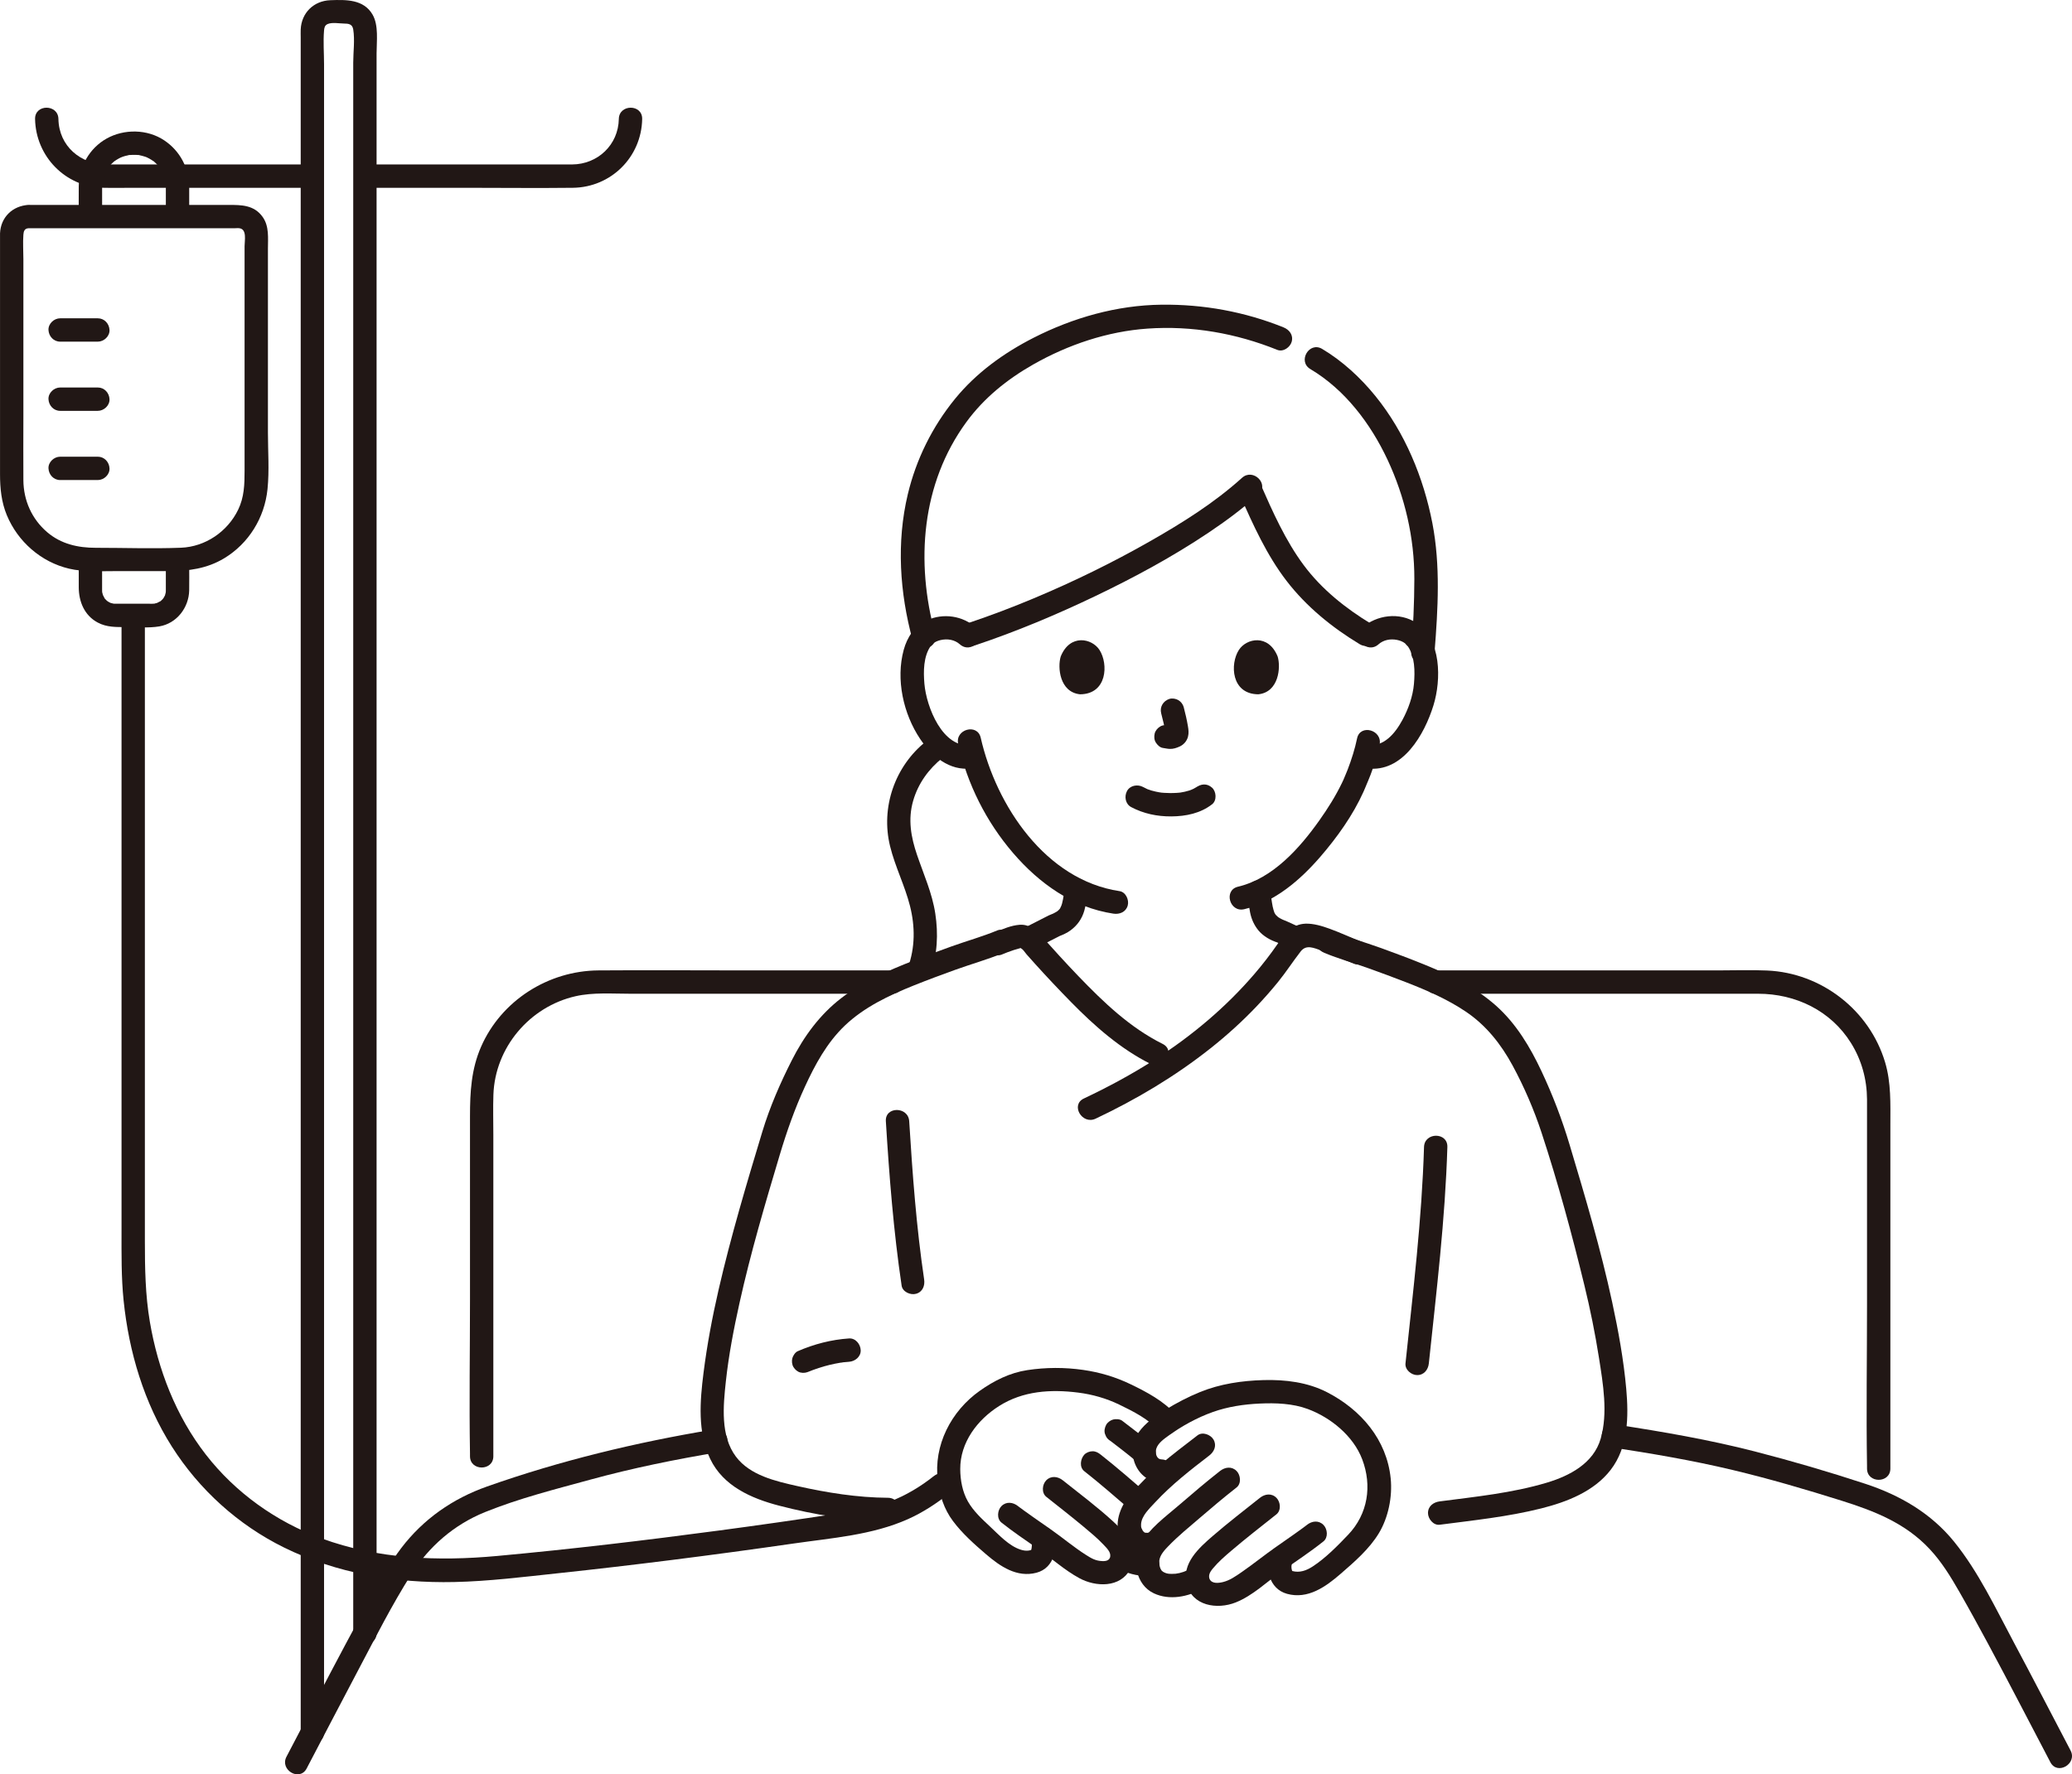 <?xml version="1.0" encoding="UTF-8"?><svg id="b" xmlns="http://www.w3.org/2000/svg" width="354.959" height="304.046" viewBox="0 0 354.959 304.046"><defs><style>.e{fill:#211715;}</style></defs><g id="c"><g id="d"><path class="e" d="M63.049,270.003v1.583c-.01.275.047.532.172.771.081.248.219.463.414.644.181.195.396.333.644.414.238.125.495.183.771.172l.532-.071c.339-.095.633-.266.883-.514l.313-.405c.181-.312.272-.648.273-1.009v-1.583c.01-.275-.047-.532-.172-.771-.081-.248-.219-.463-.414-.644-.181-.195-.396-.333-.644-.414-.238-.125-.495-.183-.771-.172l-.532.071c-.339.095-.633.266-.883.514l-.313.405c-.181.312-.272.648-.273,1.009h0Z"/><path class="e" d="M84.514,249.535v-55.134c0-2.269-.066-4.55.012-6.818.28-8.096,6.211-15.089,14.074-16.874,3.019-.685,6.323-.424,9.403-.424h44.802c2.574,0,2.578-4,0-4h-25.02c-8.422,0-16.847-.063-25.268,0-8.583.064-16.622,5.149-20.092,13.056-1.696,3.865-1.909,7.799-1.909,11.913v31.393c0,8.809-.15,17.632,0,26.439.003.15,0,.299,0,.449,0,2.574,4,2.578,4,0h0Z"/><path class="e" d="M246.004,170.285h55.183c6.433,0,12.456,2.893,15.917,8.449,1.814,2.912,2.719,6.21,2.74,9.634.005.875,0,1.751,0,2.626v32.457c0,9.241-.148,18.497,0,27.737.002.152,0,.305,0,.457,0,2.574,4,2.578,4,0v-24.137c0-11.579,0-23.157,0-34.736,0-3.624.149-7.24-.909-10.764-2.683-8.932-10.905-15.302-20.214-15.704-2.769-.119-5.56-.02-8.33-.02h-48.386c-2.574,0-2.578,4,0,4h0Z"/><path class="e" d="M55.514,296.835V11.026c0-1.908-.163-3.898,0-5.801.039-.462.113-.884.613-1.105.755-.333,2.008-.094,2.804-.086.789.009,1.432.085,1.582,1.013.292,1.797,0,3.885,0,5.697v269.09c0,2.574,4,2.578,4,0V9.148c0-2.056.383-4.785-.684-6.639C62.304-.14,59.259-.062,56.596.035c-2.846.103-4.959,2.159-5.081,5.019-.02.455,0,.916,0,1.371v290.409c0,2.574,4,2.578,4,0h0Z"/><path class="e" d="M53.009,28.18c-11.567,0-23.135,0-34.702,0-4.492,0-8.216-3.149-8.298-7.794-.045-2.571-4.045-2.579-4,0,.112,6.392,5.185,11.641,11.618,11.791,1.767.041,3.54.003,5.308.003h23.61c2.155,0,4.309,0,6.464,0,2.574,0,2.578-4,0-4h0Z"/><path class="e" d="M63.012,32.18c5.619,0,11.237,0,16.856,0,6.088,0,12.18.071,18.267,0,6.533-.077,11.762-5.255,11.877-11.794.045-2.575-3.955-2.575-4,0-.078,4.433-3.611,7.771-8,7.794-2.152.011-4.304,0-6.456,0-7.555,0-15.109,0-22.664,0-1.96,0-3.919,0-5.879,0-2.574,0-2.578,4,0,4h0Z"/><path class="e" d="M4.879,39.112c9.83,0,19.66,0,29.49,0h5.799c.277,0,.589-.042.864,0,1.302.198.867,2.104.867,3.077,0,9.683,0,19.366,0,29.05,0,3.148,0,6.297,0,9.445,0,2.323-.062,4.508-1.093,6.643-1.819,3.767-5.615,6.368-9.82,6.531-4.849.187-9.734.011-14.586.011-3.05,0-5.942-.644-8.324-2.682-2.629-2.249-4.041-5.436-4.07-8.879-.032-3.701,0-7.403,0-11.104v-26.804c0-1.38-.105-2.807,0-4.184.043-.563.173-1.063.873-1.104,2.559-.148,2.576-4.149,0-4C2.152,35.27.12,37.226.005,39.988c-.012.296,0,.595,0,.891v40.408c0,2.397.232,4.738,1.16,6.982,1.872,4.529,5.867,8.047,10.665,9.173,2.496.586,5.109.426,7.653.426h9.445c3.34,0,6.536-.429,9.464-2.194,4.229-2.548,6.936-6.966,7.435-11.854.326-3.194.072-6.52.072-9.729,0-3.235,0-6.47,0-9.705,0-5.338,0-10.676,0-16.013,0-1.907,0-3.813,0-5.72,0-1.864.24-3.875-.903-5.478-1.466-2.058-3.629-2.061-5.845-2.061-11.122,0-22.243,0-33.365,0h-.907c-2.574,0-2.578,4,0,4Z"/><path class="e" d="M10.305,58.544h6.455c1.046,0,2.048-.92,2-2s-.879-2-2-2c-.067,0-.134,0-.2,0-1.046,0-2.048.92-2,2s.879,2,2,2c.067,0,.134,0,.2,0v-4h-6.455c-1.046,0-2.048.92-2,2s.879,2,2,2h0Z"/><path class="e" d="M10.305,70.401h6.455c1.046,0,2.048-.92,2-2s-.879-2-2-2c-.067,0-.134,0-.2,0-1.046,0-2.048.92-2,2s.879,2,2,2c.067,0,.134,0,.2,0v-4h-6.455c-1.046,0-2.048.92-2,2s.879,2,2,2h0Z"/><path class="e" d="M10.305,82.259h6.455c1.046,0,2.048-.92,2-2s-.879-2-2-2c-.067,0-.134,0-.2,0-1.046,0-2.048.92-2,2s.879,2,2,2c.067,0,.134,0,.2,0v-4h-6.455c-1.046,0-2.048.92-2,2s.879,2,2,2h0Z"/><path class="e" d="M13.492,96.363v4.254c0,2.472.963,4.836,3.245,6.058,1.56.836,3.192.777,4.908.777,1.849,0,3.817.192,5.645-.115,2.99-.502,5.063-3.215,5.121-6.175.029-1.467,0-2.937,0-4.404,0-2.574-4-2.578-4,0v3.709c0,.214.003.429,0,.643-.001.095-.003.189-.005.284-.001.065-.06.383,0,.072-.031.163-.082.32-.123.481-.081.313.12-.222-.014.068-.054.118-.12.229-.183.342-.022.04-.246.369-.116.196.129-.172-.121.133-.154.166-.091.091-.182.181-.278.266-.237.211.216-.129-.056.038-.103.063-.75.359-.481.271-.076.025-.789.179-.443.139-.328.037-.663.02-.992.02-.871,0-1.743,0-2.614,0-.774,0-1.549,0-2.323,0-.359,0-.719,0-1.078-.005-.065,0-.383-.06-.072,0-.163-.031-.32-.082-.481-.123-.313-.081.222.12-.068-.014-.118-.054-.229-.12-.342-.183-.04-.022-.369-.246-.196-.116.172.129-.133-.121-.166-.154-.091-.091-.181-.182-.266-.278-.211-.237.129.216-.038-.056-.063-.103-.359-.75-.271-.481-.025-.076-.179-.789-.139-.443-.016-.144-.017-.289-.02-.434-.004-.199,0-.398,0-.597v-4.205c0-2.574-4-2.578-4,0h0Z"/><path class="e" d="M17.494,37.115v-4.521c0-.932-.012-1.38.201-2.142.31-1.111.829-1.886,1.797-2.733.267-.234-.373.239.125-.101.106-.073.211-.146.32-.215.273-.173.557-.327.85-.463-.355.165.227-.081.248-.088.124-.042.25-.081.376-.116.192-.054.386-.091.58-.137.402-.096-.187-.015.267-.038.325-.017.647-.032.973-.022.137.004.273.015.409.022.612.032-.323-.095.268.038.323.073.642.147.957.253.123.042.248.085.368.135-.328-.137.249.136.314.171.255.139.498.295.738.459.479.327-.217-.239.199.164.092.089.191.171.282.261.138.134.263.28.397.418.256.26.113.122.051.043.237.301.441.639.62.977.366.692.575,1.618.579,2.547.007,1.63,0,3.259,0,4.889,0,2.574,4,2.578,4,0,0-1.622.007-3.244,0-4.865-.014-3.24-1.573-6.191-4.269-7.996-2.897-1.939-6.878-1.999-9.895-.303-2.939,1.652-4.716,4.825-4.756,8.17-.02,1.731,0,3.463,0,5.195,0,2.574,4,2.578,4,0h0Z"/><path class="e" d="M52.531,303.044c2.94-5.595,5.843-11.209,8.802-16.794,2.932-5.534,5.776-11.207,9.138-16.496,3.043-4.788,7.329-8.5,12.603-10.639,5.787-2.346,12.014-3.916,18.029-5.562,7.269-1.99,14.629-3.484,22.062-4.72,1.066-.177,1.662-1.497,1.397-2.46-.311-1.131-1.391-1.575-2.46-1.397-13.101,2.177-26.124,5.313-38.659,9.743-5.898,2.084-10.904,5.568-14.705,10.551-1.846,2.42-3.305,5.103-4.788,7.753-1.604,2.868-3.167,5.758-4.714,8.656-3.43,6.425-6.771,12.898-10.159,19.345-1.196,2.277,2.255,4.301,3.454,2.019h0Z"/><path class="e" d="M275.863,247.983c7.024,1.072,14.05,2.257,20.964,3.91,6.28,1.502,12.493,3.32,18.651,5.257,5.672,1.784,10.949,3.855,15.098,8.295,2.066,2.211,3.618,4.76,5.115,7.374,1.657,2.894,3.259,5.819,4.84,8.756,3.641,6.765,7.156,13.597,10.727,20.399,1.197,2.28,4.65.261,3.454-2.019-3.244-6.179-6.441-12.382-9.729-18.538-3.105-5.813-6.034-12.056-10.193-17.206-3.963-4.907-9.302-8.001-15.231-9.95-6.251-2.054-12.578-3.912-18.951-5.55-7.791-2.002-15.734-3.373-23.681-4.586-1.066-.163-2.15.269-2.46,1.397-.26.946.323,2.296,1.397,2.46h0Z"/><path class="e" d="M158.65,127.03c-5.362,4.271-7.8,11.334-6.168,17.981.857,3.493,2.521,6.724,3.405,10.209.897,3.538.902,7.166-.361,10.613-.887,2.421,2.977,3.465,3.857,1.063,1.22-3.33,1.372-6.866.844-10.349s-1.983-6.696-3.117-10.02c-1.054-3.088-1.595-6.113-.675-9.307.851-2.955,2.653-5.456,5.045-7.362.846-.674.703-2.125,0-2.828-.835-.835-1.981-.675-2.828,0h0Z"/><path class="e" d="M177.144,162.631c1.297-.649,2.587-1.314,3.877-1.977.165-.085.329-.17.494-.253.047-.024.096-.046.143-.071.275-.148-.777.314-.278.122.716-.275,1.41-.578,2.027-1.036,1.154-.855,1.938-1.965,2.343-3.348.291-.991.386-2.046.552-3.063.089-.547.089-1.045-.202-1.541-.243-.415-.718-.811-1.195-.919-.962-.219-2.281.293-2.46,1.397-.156.961-.255,1.949-.504,2.891-.061.23-.145.448-.221.673.228-.679.002-.038-.117.154-.105.169-.378.399.049-.034-.088.089-.164.193-.253.283-.09.092-.214.171-.294.269.27-.203.322-.243.155-.12-.045.032-.09.063-.136.093-.251.167-.517.3-.786.436-.195.087-.159.073.108-.043-.088.035-.176.069-.265.101-.172.068-.343.136-.51.215-.267.126-.529.266-.792.402-1.25.643-2.499,1.286-3.756,1.915-.938.469-1.277,1.869-.718,2.736.618.959,1.734,1.219,2.736.718h0Z"/><path class="e" d="M213.604,152.835c.151,1.171.324,2.361.554,3.521.227,1.143.693,2.192,1.439,3.091.815.982,2.056,1.682,3.262,2.063-.771-.243-.393-.166-.15-.056.195.089.389.178.584.268.621.286,1.241.573,1.861.86.5.231.991.353,1.541.202.464-.128.967-.486,1.195-.919.466-.882.297-2.268-.718-2.736-.894-.413-1.784-.838-2.686-1.236-.234-.104-.469-.204-.71-.293-.205-.081-.166-.063.115.054-.076-.033-.151-.067-.225-.103-.106-.051-.211-.104-.314-.161-.128-.07-.254-.146-.376-.226-.058-.038-.115-.078-.171-.118l.245.191c-.164-.166-.347-.315-.511-.483-.297-.302.254.378.066.095-.055-.083-.112-.165-.163-.25-.051-.084-.098-.17-.142-.258-.199-.396.1.286.048.134-.13-.378-.245-.748-.325-1.14-.083-.408-.142-.82-.205-1.231-.033-.214-.066-.428-.103-.642-.025-.146-.051-.291-.075-.437-.019-.115-.115-.788-.038-.191-.071-.551-.176-1.005-.586-1.414-.347-.347-.916-.608-1.414-.586-.969.043-2.143.889-2,2h0Z"/><path class="e" d="M167.269,107.585c-2.341-2.089-5.657-2.583-8.522-1.281-2.083.947-3.344,2.901-3.93,5.053-1.378,5.062-.072,10.971,2.828,15.286,1.952,2.904,5.011,5.507,8.744,5.023,1.071-.139,2-.82,2-2,0-.973-.921-2.14-2-2-4.912.637-7.688-6.55-8.027-10.495-.18-2.102-.18-4.685,1.088-6.487-.224.318.472-.471.423-.433.373-.288.798-.461,1.252-.568,1.159-.275,2.412-.077,3.315.729,1.915,1.709,4.754-1.11,2.828-2.828h0Z"/><path class="e" d="M236.15,110.413c.861-.768,2.042-.982,3.158-.763.511.1.994.281,1.41.602-.065-.05.642.744.423.433,1.266,1.804,1.269,4.383,1.088,6.487-.184,2.151-.963,4.323-1.988,6.215-1.243,2.294-3.172,4.652-6.038,4.28-1.073-.139-2,1.019-2,2,0,1.196.924,1.86,2,2,6.119.794,9.84-5.86,11.365-10.796,1.355-4.383,1.374-11.313-2.931-14.138-2.879-1.89-6.81-1.382-9.314.853-1.925,1.717.912,4.538,2.828,2.828h0Z"/><path class="e" d="M232.484,126.532c-.377,1.814-.941,3.592-1.604,5.321-.22.574-.472,1.134-.705,1.702-.112.273.175-.349-.078.172-.072.149-.14.301-.212.451-1.079,2.239-2.42,4.366-3.855,6.392-3.385,4.78-8.009,9.983-13.946,11.373-2.505.587-1.445,4.444,1.063,3.857,5.244-1.228,9.611-5.013,13.049-8.995,2.879-3.334,5.569-7.095,7.386-11.13.121-.269.235-.541.349-.813.029-.069.199-.478.109-.268.093-.218.551-1.291.756-1.835.635-1.68,1.179-3.405,1.545-5.165.523-2.512-3.332-3.586-3.857-1.063h0Z"/><path class="e" d="M164.151,127.473c1.567,6.885,4.787,13.321,9.388,18.679,4.488,5.227,10.262,9.367,17.196,10.407,1.067.16,2.15-.268,2.46-1.397.259-.944-.322-2.299-1.397-2.46-12.659-1.899-21.131-14.611-23.79-26.292-.571-2.509-4.428-1.447-3.857,1.063h0Z"/><path class="e" d="M193.778,138.299c2.146,1.133,4.455,1.614,6.882,1.598,2.503-.016,4.993-.525,6.993-2.083.829-.646.729-2.159,0-2.828-.88-.807-1.944-.689-2.828,0,.619-.482.191-.15.032-.048-.136.087-.275.167-.418.242-.19.1-.648.202-.095.064-.194.049-.385.148-.576.209-.527.169-1.067.281-1.613.368.299-.048.094-.013-.089.005-.158.016-.317.029-.475.039-.382.025-.764.034-1.147.032-.343-.002-.685-.014-1.027-.037-.157-.011-.314-.023-.47-.039-.067-.007-.641-.106-.162-.016-.508-.096-1.011-.186-1.507-.335-.211-.063-.417-.139-.625-.21-.489-.167.353.176-.089-.033-.258-.122-.513-.249-.766-.382-.925-.488-2.217-.265-2.736.718-.488.924-.27,2.215.718,2.736h0Z"/><path class="e" d="M198.924,122.231c.295,1.124.577,2.265.746,3.415l-.071-.532c.02.158.029.313.013.471l.071-.532c-.011.073-.027.142-.052.212l.202-.478c-.022.049-.045.091-.075.136l.313-.405c-.035.043-.068.075-.112.11l.405-.313c-.086.055-.177.1-.27.143l.478-.202c-.149.062-.297.108-.456.133l.532-.071c-.144.017-.284.016-.428,0l.532.071c-.161-.022-.32-.062-.481-.083-.266-.083-.532-.095-.798-.036-.266.012-.514.091-.744.237-.415.243-.811.718-.919,1.195-.117.512-.091,1.087.202,1.541.26.403.695.852,1.195.919.389.052.767.151,1.163.168.619.027,1.191-.165,1.743-.419.687-.316,1.225-.948,1.408-1.687.155-.628.09-1.16-.016-1.79-.186-1.1-.44-2.191-.723-3.27-.127-.483-.49-.944-.919-1.195s-1.061-.357-1.541-.202c-1.042.337-1.681,1.376-1.397,2.46h0Z"/><path class="e" d="M181.715,112.493c-.57,1.853-.199,6.117,3.313,6.48,4.641-.028,4.888-5.182,3.325-7.606-1.279-1.984-5.04-2.81-6.638,1.126Z"/><path class="e" d="M218.877,112.493c.57,1.853.199,6.117-3.312,6.479-4.641-.028-4.888-5.182-3.326-7.606,1.279-1.984,5.04-2.809,6.638,1.127Z"/><path class="e" d="M171.566,163.589c.693-.288,1.391-.563,2.106-.793.28-.09,1.196-.348,1.193-.349.302.102.745.8,1.002,1.091.5.566,1.003,1.13,1.509,1.69,1.99,2.206,4.031,4.365,6.111,6.487,4.028,4.109,8.482,8.038,13.669,10.62,2.298,1.144,4.326-2.305,2.019-3.454-5.615-2.795-10.148-7.162-14.453-11.635-2.164-2.248-4.252-4.561-6.333-6.885-.986-1.101-2.17-2.006-3.723-1.891-1.433.106-2.856.717-4.164,1.261-.997.414-1.709,1.326-1.397,2.46.259.941,1.457,1.814,2.46,1.397h0Z"/><path class="e" d="M187.694,191.691c6.977-3.297,13.611-7.248,19.666-12.043,2.811-2.227,5.476-4.638,7.946-7.24,1.264-1.332,2.478-2.712,3.636-4.137,1.377-1.695,2.553-3.53,3.89-5.248.961-1.235,2.286-.567,3.581-.125,1.891.646,3.732,1.525,5.591,2.264,1.004.399,2.196-.437,2.46-1.397.313-1.138-.389-2.06-1.397-2.46-1.764-.701-3.506-1.512-5.288-2.161-1.278-.465-2.779-.919-4.147-.868-2.27.085-3.593,1.784-4.774,3.494-1.223,1.77-2.537,3.467-3.937,5.1-4.918,5.737-10.728,10.617-17.083,14.69-3.898,2.499-7.977,4.699-12.162,6.677-2.326,1.099-.298,4.549,2.019,3.454h0Z"/><path class="e" d="M152.114,256.655c-5.209-.028-10.472-.87-15.544-2.013-3.701-.834-8.083-1.824-10.497-5.036-2.684-3.571-2.177-8.71-1.727-12.876.489-4.527,1.357-9.022,2.343-13.465,1.899-8.563,4.39-17.005,6.903-25.404,1.193-3.986,2.552-7.847,4.293-11.632,1.751-3.809,3.773-7.545,6.831-10.473,3.312-3.171,7.593-5.191,11.804-6.88,2.368-.95,4.76-1.838,7.16-2.704,2.727-.984,5.573-1.773,8.246-2.887.996-.415,1.709-1.325,1.397-2.46-.259-.941-1.457-1.815-2.46-1.397-2.549,1.062-5.265,1.814-7.866,2.75-2.179.784-4.354,1.583-6.508,2.431-4.325,1.703-8.635,3.56-12.347,6.408-3.678,2.822-6.409,6.553-8.495,10.667-1.985,3.914-3.781,8.039-5.052,12.244-2.707,8.956-5.393,17.953-7.491,27.074-1.08,4.696-1.974,9.441-2.579,14.223-.618,4.875-1.05,10.194,1.136,14.759,2.238,4.676,7.051,6.781,11.801,8.019,6.01,1.566,12.435,2.619,18.654,2.653,2.574.014,2.577-3.986,0-4h0Z"/><path class="e" d="M226.883,163.283c2.42,1.008,5,1.723,7.47,2.607,2.201.788,4.396,1.597,6.574,2.446,3.513,1.37,6.975,2.866,10.142,4.987,3.495,2.34,6.067,5.587,8.056,9.261,1.977,3.653,3.661,7.557,4.96,11.503,2.821,8.572,5.2,17.376,7.336,26.139,1.002,4.111,1.845,8.269,2.503,12.449.696,4.425,1.561,9.459.294,13.847-1.224,4.237-5.32,6.374-9.236,7.546-5.941,1.778-12.219,2.406-18.349,3.207-1.071.14-2,.819-2,2,0,.972.921,2.141,2,2,5.804-.759,11.705-1.366,17.392-2.796,4.4-1.106,9.047-2.902,11.906-6.611,3.021-3.919,3.088-9.138,2.667-13.854-.446-4.994-1.351-9.955-2.406-14.852-1.964-9.12-4.633-18.096-7.307-27.029-1.294-4.322-2.891-8.497-4.813-12.583-1.938-4.12-4.317-8.117-7.743-11.18-3.575-3.197-7.912-5.292-12.317-7.086-2.435-.992-4.898-1.913-7.37-2.809-2.874-1.042-5.877-1.874-8.696-3.049-.998-.416-2.2.449-2.46,1.397-.316,1.152.396,2.043,1.397,2.46h0Z"/><path class="e" d="M138.678,234.992c.2-.086.165-.072-.104.042.084-.035.168-.069.252-.103.148-.059.297-.117.447-.173.323-.121.648-.235.976-.342.612-.2,1.232-.375,1.858-.528.612-.149,1.229-.275,1.85-.376.161-.026.365-.024.518-.078-.318.042-.367.049-.148.021l.127-.015c.331-.038.662-.067.994-.089,1.042-.07,2.051-.87,2-2-.046-1.024-.882-2.075-2-2-3.051.205-5.991.973-8.79,2.187-.428.186-.801.768-.919,1.195-.132.479-.072,1.116.202,1.541.275.427.685.803,1.195.919.559.127,1.02.024,1.541-.202h0Z"/><path class="e" d="M151.758,192.128c.584,9.423,1.313,18.833,2.702,28.176.159,1.069,1.509,1.658,2.46,1.397,1.145-.315,1.556-1.388,1.397-2.46-1.335-8.986-1.997-18.051-2.559-27.113-.159-2.557-4.16-2.575-4,0h0Z"/><path class="e" d="M243.953,196.545c-.374,12.431-1.873,24.732-3.176,37.086-.113,1.076,1,2,2,2,1.176,0,1.886-.921,2-2,1.302-12.354,2.802-24.655,3.176-37.086.077-2.575-3.923-2.572-4,0h0Z"/><path class="e" d="M219.886,56.097c-6.67-2.685-13.709-3.968-20.903-3.886-7.626.087-15.15,2.221-21.92,5.671-5.097,2.597-9.821,6.006-13.452,10.459-3.885,4.765-6.663,10.36-8.091,16.345-1.971,8.263-1.393,16.879.826,25.03.675,2.481,4.535,1.428,3.857-1.063-3.363-12.352-2.374-25.748,5.332-36.309,3.036-4.161,7.023-7.362,11.479-9.894,5.959-3.385,12.699-5.66,19.557-6.14,7.635-.534,15.174.796,22.251,3.645,1.002.403,2.197-.44,2.46-1.397.314-1.141-.391-2.055-1.397-2.46h0Z"/><path class="e" d="M224.475,63.241c5.928,3.517,10.321,9.348,13.213,15.507,2.99,6.37,4.623,13.419,4.607,20.454-.01,4.149-.204,8.305-.53,12.441-.202,2.567,3.799,2.553,4,0,.575-7.298,1.017-14.743-.377-21.973-1.51-7.83-4.72-15.586-9.764-21.807-2.536-3.128-5.661-6.019-9.13-8.078-2.219-1.317-4.233,2.14-2.019,3.454h0Z"/><path class="e" d="M212.462,84.917c2.209,5.041,4.563,10.227,7.935,14.613,3.398,4.42,7.773,7.977,12.527,10.851,2.209,1.335,4.221-2.122,2.019-3.454-4.391-2.655-8.526-5.947-11.604-10.09-3.122-4.202-5.331-9.167-7.422-13.939-.434-.989-1.881-1.218-2.736-.718-1.021.597-1.153,1.743-.718,2.736h0Z"/><path class="e" d="M212.774,81.877c-4.751,4.299-10.266,7.744-15.817,10.904-6.407,3.647-13.058,6.896-19.857,9.746-3.653,1.531-7.357,2.942-11.114,4.199-2.429.813-1.388,4.677,1.063,3.857,7.05-2.359,13.933-5.246,20.635-8.458,6.667-3.195,13.207-6.73,19.353-10.849,2.988-2.003,5.897-4.155,8.566-6.57,1.913-1.731-.923-4.553-2.828-2.828h0Z"/><path class="e" d="M20.82,105.453c0,19.465,0,38.929,0,58.394s0,31.354,0,47.032c0,3.998-.054,7.991.356,11.976.906,8.813,3.492,17.505,8.263,25.021,4.689,7.386,11.346,13.414,19.195,17.289,9.03,4.458,19.17,6.145,29.184,5.928,5.945-.128,11.894-.88,17.802-1.509,6.498-.691,12.989-1.455,19.473-2.272,6.96-.878,13.913-1.817,20.856-2.82,6.582-.951,13.467-1.438,19.601-4.18,2.62-1.171,4.964-2.732,7.206-4.511.847-.672.702-2.126,0-2.828-.836-.836-1.979-.674-2.828,0-2.251,1.787-4.77,3.296-7.46,4.322-2.954,1.127-6.011,1.607-9.12,2.083-6.704,1.026-13.418,1.986-20.14,2.882-12.647,1.687-25.323,3.197-38.03,4.365-10.171.934-20.411.542-30.086-3.009-7.779-2.856-14.745-7.816-19.834-14.372-5.124-6.601-8.198-14.571-9.589-22.766-.778-4.585-.849-9.202-.849-13.835,0-14.295,0-28.591,0-42.886,0-19.424,0-38.847,0-58.271v-6.031c0-2.574-4-2.578-4,0h0Z"/><path class="e" d="M196.568,255.98c-2.64-2.266-5.254-4.559-7.99-6.71-.435-.342-.837-.586-1.414-.586-.491,0-1.076.218-1.414.586-.661.72-.878,2.138,0,2.828,2.736,2.151,5.35,4.444,7.99,6.71.793.681,2.06.837,2.828,0,.687-.748.848-2.101,0-2.828h0Z"/><path class="e" d="M191.305,268.641c1.574.916,3.481,1.468,5.309,1.393.526-.021,1.037-.208,1.414-.586.347-.347.608-.916.586-1.414-.023-.517-.193-1.054-.586-1.414-.382-.351-.881-.608-1.414-.586-.416.017-.831-.006-1.243-.062l.532.071c-.732-.105-1.443-.307-2.125-.592l.478.202c-.32-.137-.631-.291-.931-.466-.449-.261-1.04-.34-1.541-.202-.464.128-.967.486-1.195.919-.506.957-.248,2.174.718,2.736h0Z"/><path class="e" d="M197.408,247.5c-1.693-1.391-3.429-2.729-5.175-4.053-.385-.292-1.099-.323-1.541-.202-.464.128-.967.486-1.195.919-.245.464-.368,1.026-.202,1.541l.202.478c.178.301.417.54.718.718.57.432,1.139.866,1.705,1.303l-.405-.313c1.033.798,2.057,1.608,3.065,2.437.422.346.849.586,1.414.586.491,0,1.076-.218,1.414-.586.35-.381.61-.882.586-1.414-.022-.5-.183-1.083-.586-1.414h0Z"/><path class="e" d="M179.239,256.487c2.122,1.689,4.266,3.351,6.349,5.088,1.173.979,2.36,1.959,3.414,3.069.63.663,1.286,1.304,1.196,2.029-.019.153-.033.346-.277.567-.275.25-.677.278-1.093.263-1.152-.041-1.851-.465-2.789-1.06-2.099-1.331-3.994-2.951-6.03-4.373-1.001-.7-2.006-1.395-3.005-2.099-.53-.373-1.058-.748-1.583-1.129-.229-.166-.458-.333-.685-.503-.077-.057-.153-.115-.23-.172-.47-.356.283.226-.112-.089-.844-.673-2.004-.824-2.828,0-.698.698-.849,2.152,0,2.828,2.01,1.602,4.155,3.034,6.261,4.504,2.362,1.649,4.54,3.644,7.081,5.022,2.811,1.525,7.004,1.679,8.711-1.532,1.696-3.19-.618-6.072-2.886-8.155-2.747-2.522-5.75-4.766-8.665-7.087-.844-.672-2.004-.824-2.828,0-.697.697-.85,2.152,0,2.828h0Z"/><path class="e" d="M176.757,264.554c.03.066.023.824-.147,1.121.039-.069.376-.194.035-.078-.163.055-.332.094-.501.112-.424.046-.852-.028-1.255-.153-2.041-.632-3.784-2.573-5.305-3.993-1.385-1.294-2.824-2.614-3.77-4.277-.938-1.65-1.304-3.656-1.313-5.541-.02-4.582,2.926-8.448,6.648-10.809,4.095-2.598,8.839-2.903,13.571-2.302,2.423.308,4.809.986,7.008,2.049,2.39,1.155,5.02,2.473,6.802,4.485,1.71,1.931,4.53-.906,2.828-2.828-2.003-2.263-4.923-3.811-7.611-5.111-2.613-1.264-5.307-2.07-8.177-2.483-3.189-.458-6.401-.45-9.584.034-2.99.454-5.677,1.803-8.131,3.537-4.923,3.479-7.956,9.338-7.199,15.395.316,2.527,1.059,4.872,2.597,6.93,1.608,2.152,3.672,3.98,5.704,5.722,2.412,2.068,5.264,4.012,8.606,3.133,3.043-.8,3.844-4.351,2.649-6.963-.45-.982-1.87-1.224-2.736-.718-1.009.59-1.169,1.751-.718,2.736h0Z"/><path class="e" d="M209.01,252.06c-2.435,1.907-4.782,3.915-7.125,5.933-2.262,1.949-4.994,3.91-6.458,6.575-1.556,2.834-.864,7.002,2.251,8.462,2.657,1.245,5.878.607,8.345-.798,2.236-1.274.223-4.732-2.019-3.454-.792.451-1.696.787-2.607.892-.116.013-.494.028-.695.026-.053,0-.637-.037-.401-.007-.576-.075-.797-.203-1.186-.432.194.114-.205-.243-.055-.032-.06-.084-.209-.328-.238-.392-.178-.4-.271-.934-.224-1.371.107-1.003.89-1.83,1.548-2.514,1.7-1.767,3.63-3.32,5.485-4.919,2.036-1.754,4.091-3.484,6.207-5.141.851-.667.699-2.13,0-2.828-.84-.84-1.975-.668-2.828,0h0Z"/><path class="e" d="M205.145,245.958c-2.139,1.645-4.287,3.277-6.351,5.016-1.784,1.504-3.4,3.209-4.977,4.926-1.722,1.874-2.965,4.754-2.043,7.288.945,2.596,3.289,3.861,5.953,3.304,1.058-.221,1.67-1.466,1.397-2.46-.302-1.097-1.399-1.618-2.46-1.397-.488.102.392.034-.125.024-.11-.002-.6-.047-.158.033-.045-.008-.506-.102-.279-.06.218.04-.225-.178-.024.003-.079-.072-.261-.266-.294-.312-.028-.038-.31-.663-.221-.394-.017-.052-.11-.52-.091-.358s.004-.344.008-.399c.089-1.438,1.402-2.649,2.443-3.769,2.797-3.011,5.994-5.494,9.244-7.993.855-.657,1.312-1.72.718-2.736-.492-.841-1.875-1.38-2.736-.718h0Z"/><path class="e" d="M215.839,256.663c-2.713,2.159-5.461,4.274-8.085,6.542-2.382,2.059-5.301,4.679-4.471,8.177.908,3.826,5.252,4.467,8.409,3.206,2.924-1.167,5.296-3.506,7.84-5.301,2.408-1.699,4.883-3.32,7.189-5.158.845-.674.703-2.125,0-2.828-.835-.835-1.981-.675-2.828,0-.059.047-.279.216.012-.005-.076.058-.152.116-.229.173-.199.149-.398.297-.598.444-.465.341-.934.676-1.404,1.009-.986.699-1.978,1.39-2.97,2.08-2.027,1.412-3.945,2.97-5.974,4.377-1.062.736-2.057,1.428-3.195,1.711-.785.195-1.885.317-2.292-.461-.118-.225-.138-.537-.078-.805.094-.419.383-.776.646-1.093.901-1.086,1.982-2.024,3.051-2.938,2.544-2.174,5.19-4.221,7.807-6.304.846-.673.703-2.125,0-2.828-.836-.836-1.98-.675-2.828,0h0Z"/><path class="e" d="M198.984,250.075c-.916-.032-1.104-1.153-.901-1.824.29-.961,1.336-1.687,2.116-2.252,2.274-1.649,4.91-3.093,7.557-4.035,2.599-.926,5.312-1.328,8.059-1.456,2.721-.126,5.646-.023,8.224.935,3.906,1.451,7.792,4.588,9.321,8.607,1.732,4.552.973,9.393-2.4,12.931-1.828,1.917-3.854,3.994-6.081,5.445-1.063.692-2.217,1.116-3.472.783-.309-.082-.046-.027.036.098-.119-.183-.151-.341-.189-.559-.018-.104-.015-.223-.016-.328,0-.046.107-.639.013-.436.451-.981.278-2.154-.718-2.736-.862-.504-2.283-.268-2.736.718-1.229,2.672-.394,6.296,2.69,7.146,3.578.986,6.638-1.221,9.191-3.436,2.367-2.054,4.913-4.251,6.546-6.963,1.624-2.696,2.332-6.246,2.02-9.365-.667-6.648-5.084-11.77-10.861-14.76-3.356-1.737-7.195-2.206-10.937-2.103-3.701.102-7.43.651-10.873,2.054-2.057.838-4.04,1.874-5.929,3.041-1.689,1.043-3.453,2.248-4.604,3.897-2.352,3.369-.382,8.448,3.943,8.6,2.575.09,2.571-3.91,0-4h0Z"/></g></g></svg>